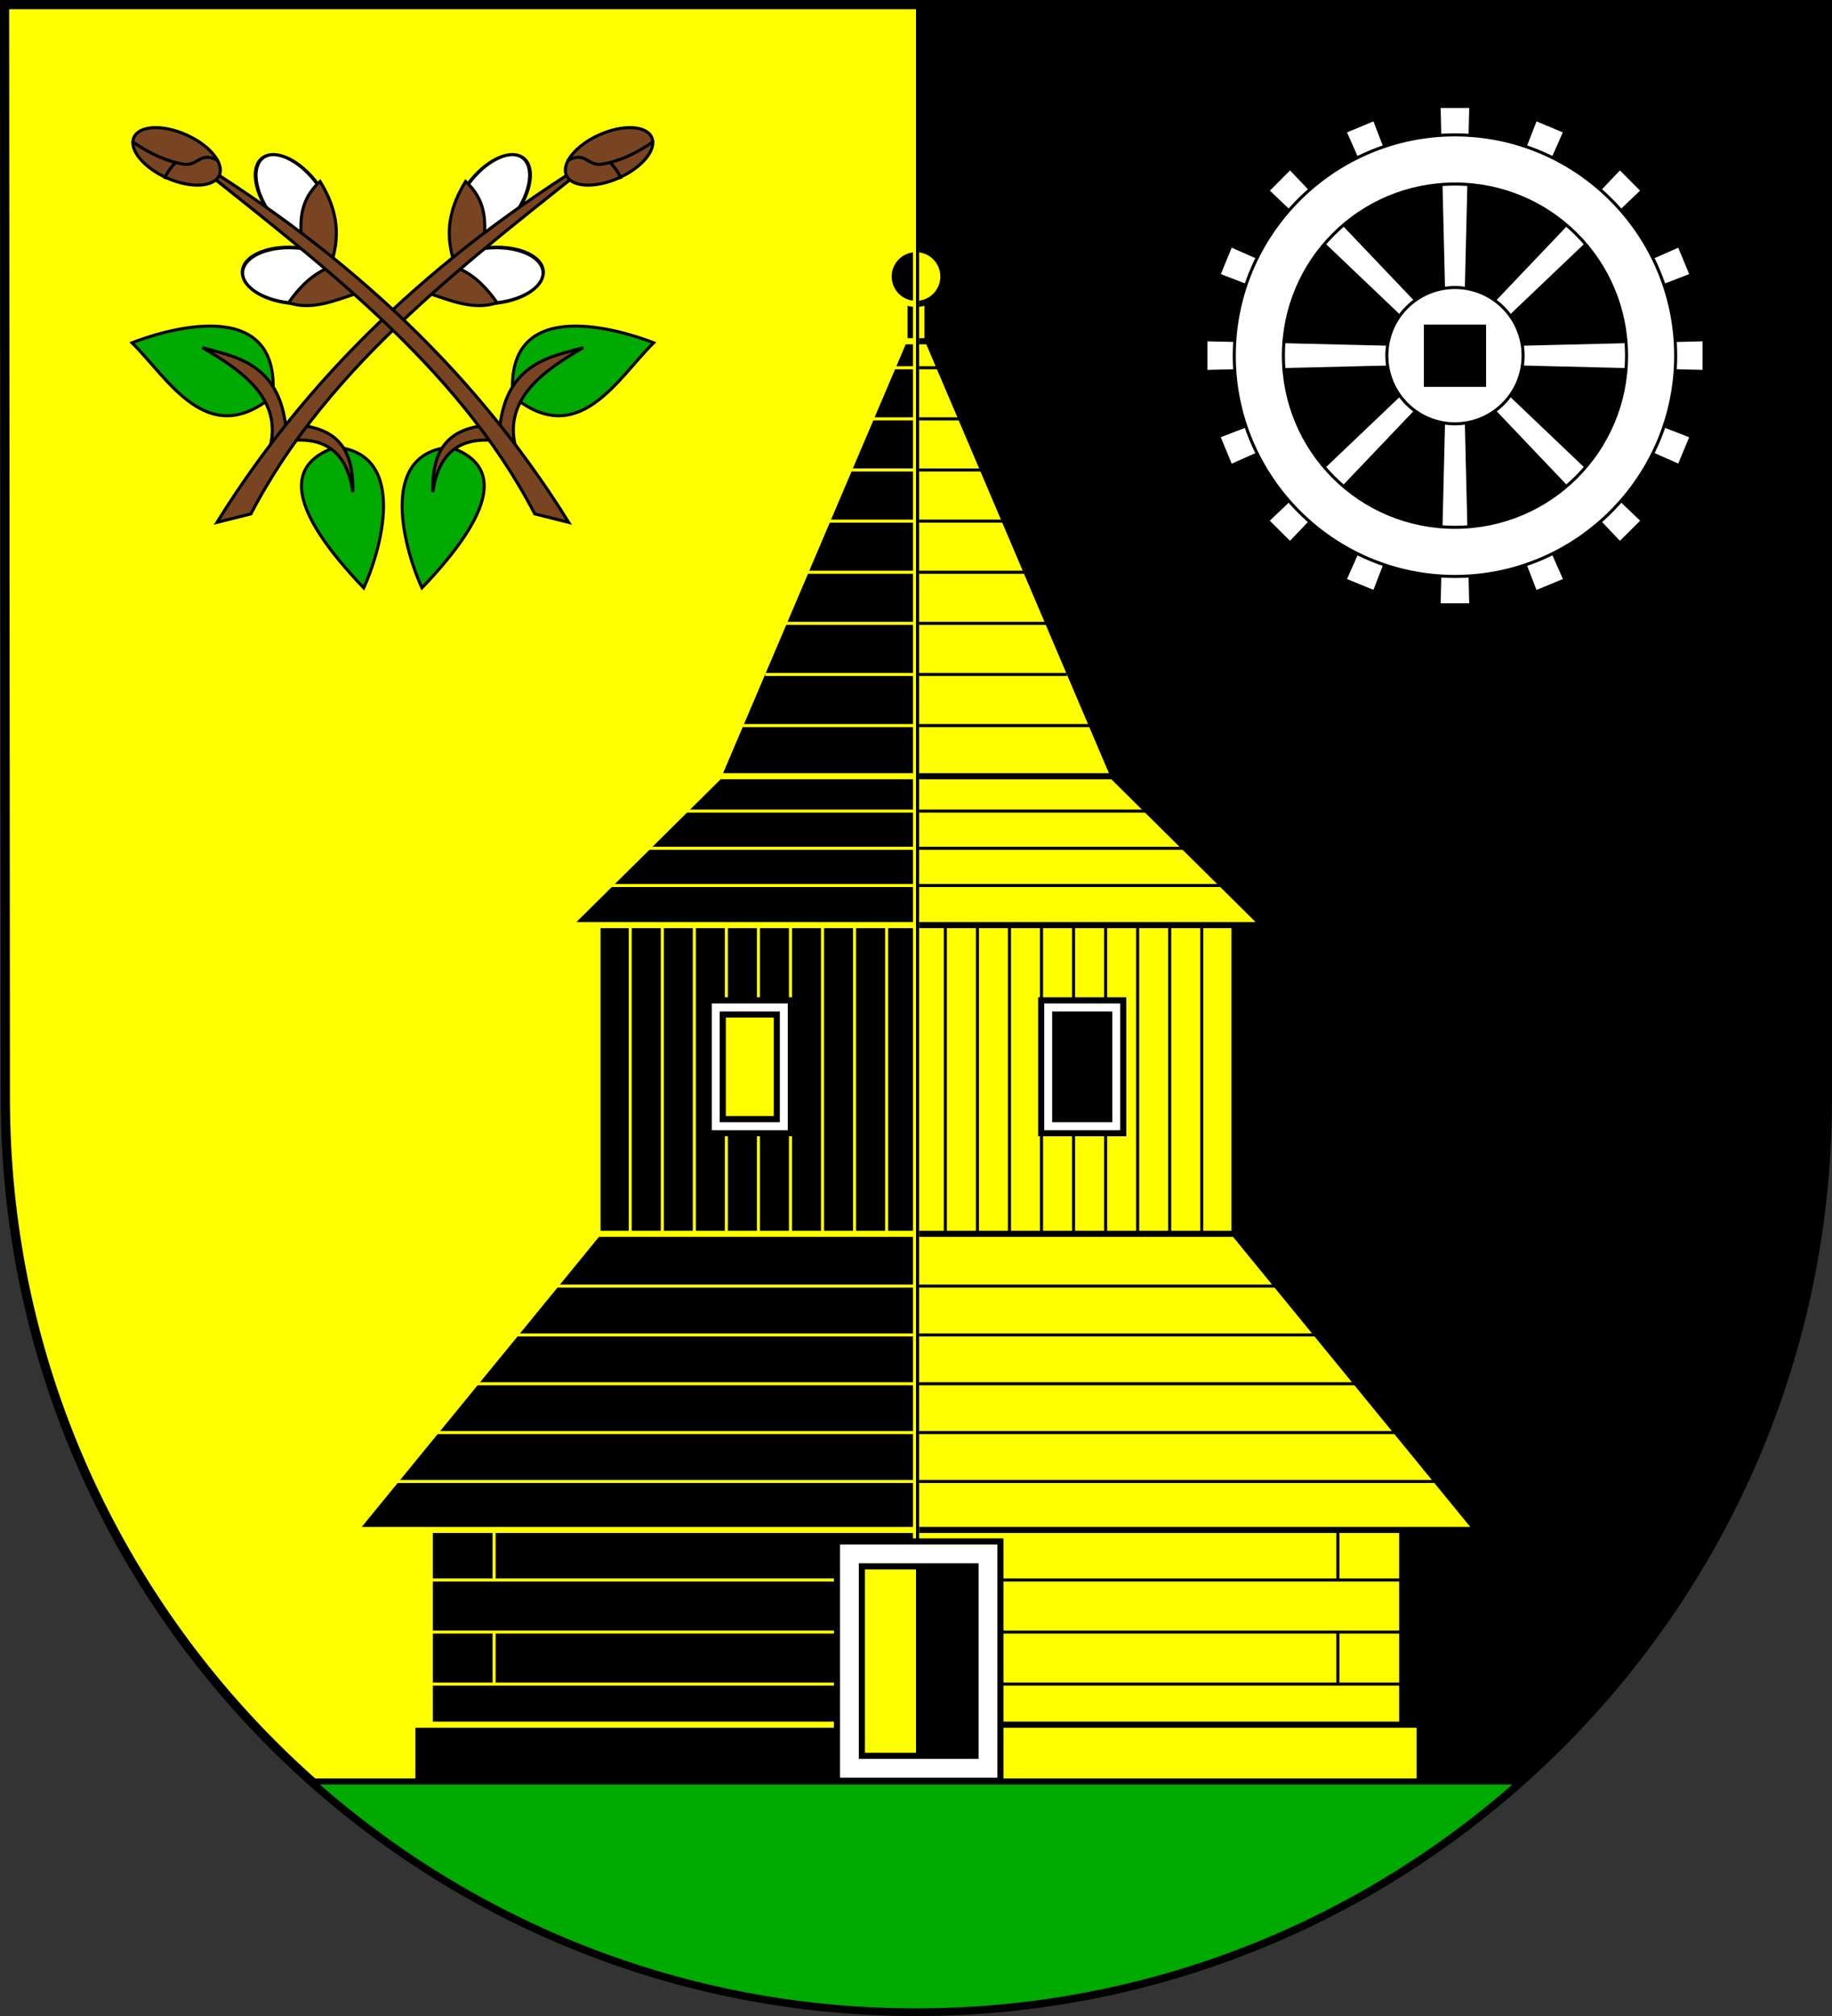 <?xml version="1.0" encoding="UTF-8" standalone="no"?>
<!-- Created with Inkscape (http://www.inkscape.org/) -->

<svg
   xmlns:dc="http://purl.org/dc/elements/1.1/"
   xmlns:cc="http://creativecommons.org/ns#"
   xmlns:rdf="http://www.w3.org/1999/02/22-rdf-syntax-ns#"
   xmlns:svg="http://www.w3.org/2000/svg"
   xmlns="http://www.w3.org/2000/svg"
   xmlns:sodipodi="http://sodipodi.sourceforge.net/DTD/sodipodi-0.dtd"
   xmlns:inkscape="http://www.inkscape.org/namespaces/inkscape"
   width="600"
   height="660"
   id="svg2"
   inkscape:label="Pozadí"
   version="1.1"
   inkscape:version="0.48.0 r9654"
   sodipodi:docname="Vlastibořice CoA CZ.svg">
  <rect width="100%" height="100%" fill="#333333" stroke="none"/>
  <defs
     id="defs4809">
    <inkscape:perspective
       sodipodi:type="inkscape:persp3d"
       inkscape:vp_x="0 : 526.18109 : 1"
       inkscape:vp_y="0 : 1000 : 0"
       inkscape:vp_z="744.09448 : 526.18109 : 1"
       inkscape:persp3d-origin="372.04724 : 350.78739 : 1"
       id="perspective4815" />
    <inkscape:perspective
       id="perspective4825"
       inkscape:persp3d-origin="0.5 : 0.33333333 : 1"
       inkscape:vp_z="1 : 0.5 : 1"
       inkscape:vp_y="0 : 1000 : 0"
       inkscape:vp_x="0 : 0.5 : 1"
       sodipodi:type="inkscape:persp3d" />
    <inkscape:perspective
       id="perspective3780"
       inkscape:persp3d-origin="0.5 : 0.33333333 : 1"
       inkscape:vp_z="1 : 0.5 : 1"
       inkscape:vp_y="0 : 1000 : 0"
       inkscape:vp_x="0 : 0.5 : 1"
       sodipodi:type="inkscape:persp3d" />
    <inkscape:perspective
       id="perspective3845"
       inkscape:persp3d-origin="0.5 : 0.33333333 : 1"
       inkscape:vp_z="1 : 0.5 : 1"
       inkscape:vp_y="0 : 1000 : 0"
       inkscape:vp_x="0 : 0.5 : 1"
       sodipodi:type="inkscape:persp3d" />
    <inkscape:perspective
       id="perspective3862"
       inkscape:persp3d-origin="0.5 : 0.33333333 : 1"
       inkscape:vp_z="1 : 0.5 : 1"
       inkscape:vp_y="0 : 1000 : 0"
       inkscape:vp_x="0 : 0.5 : 1"
       sodipodi:type="inkscape:persp3d" />
    <inkscape:perspective
       id="perspective4921"
       inkscape:persp3d-origin="0.5 : 0.33333333 : 1"
       inkscape:vp_z="1 : 0.5 : 1"
       inkscape:vp_y="0 : 1000 : 0"
       inkscape:vp_x="0 : 0.5 : 1"
       sodipodi:type="inkscape:persp3d" />
    <inkscape:perspective
       id="perspective2835"
       inkscape:persp3d-origin="0.5 : 0.33333333 : 1"
       inkscape:vp_z="1 : 0.5 : 1"
       inkscape:vp_y="0 : 1000 : 0"
       inkscape:vp_x="0 : 0.5 : 1"
       sodipodi:type="inkscape:persp3d" />
    <inkscape:perspective
       id="perspective4588"
       inkscape:persp3d-origin="0.5 : 0.33333333 : 1"
       inkscape:vp_z="1 : 0.5 : 1"
       inkscape:vp_y="0 : 1000 : 0"
       inkscape:vp_x="0 : 0.5 : 1"
       sodipodi:type="inkscape:persp3d" />
    <inkscape:perspective
       id="perspective4628"
       inkscape:persp3d-origin="0.5 : 0.33333333 : 1"
       inkscape:vp_z="1 : 0.5 : 1"
       inkscape:vp_y="0 : 1000 : 0"
       inkscape:vp_x="0 : 0.5 : 1"
       sodipodi:type="inkscape:persp3d" />
    <inkscape:perspective
       id="perspective4650"
       inkscape:persp3d-origin="0.5 : 0.33333333 : 1"
       inkscape:vp_z="1 : 0.5 : 1"
       inkscape:vp_y="0 : 1000 : 0"
       inkscape:vp_x="0 : 0.5 : 1"
       sodipodi:type="inkscape:persp3d" />
  </defs>
  <sodipodi:namedview
     id="base"
     pagecolor="#ffffff"
     bordercolor="#666666"
     borderopacity="1.0"
     inkscape:pageopacity="0.0"
     inkscape:pageshadow="2"
     inkscape:zoom="0.33951472"
     inkscape:cx="180.33602"
     inkscape:cy="408.07876"
     inkscape:document-units="px"
     inkscape:current-layer="layer1"
     showgrid="false"
     inkscape:window-width="1366"
     inkscape:window-height="716"
     inkscape:window-x="-8"
     inkscape:window-y="-8"
     inkscape:window-maximized="1"
     showguides="true"
     inkscape:guide-bbox="true" />
  <g
     inkscape:label="Vrstva 1"
     inkscape:groupmode="layer"
     id="layer1"
     transform="translate(0,-392.362)">
    <path
       style="fill:#ffff00;fill-opacity:1;stroke:none;stroke-width:3;stroke-miterlimit:4;stroke-dasharray:none"
       d="m 1.76,751.977 c 0,165.042 133.518,298.885 298.24,298.885 164.722,0 298.5,-133.843 298.5,-298.885 l 2.8e-4,-358.115 -597,0 0.26,358.115 z"
       id="rect4411-0"
       sodipodi:nodetypes="cscccc" />
    <path
       inkscape:connector-curvature="0"
       style="fill:#000000;fill-opacity:1;stroke:none;stroke-width:3;stroke-miterlimit:4;stroke-dasharray:none"
       d="m 300,1050.862 c 164.722,0 298.5,-133.843 298.5,-298.885 l 2.8e-4,-358.115 -298.5,0 z"
       id="rect4411-0-7"
       sodipodi:nodetypes="ccccc" />
    <path
       style="fill:none;fill-opacity:1;stroke:#000000;stroke-width:3;stroke-miterlimit:4;stroke-dasharray:none"
       d="m 1.76,751.977 c 0,165.042 133.518,298.885 298.24,298.885 164.722,0 298.5,-133.843 298.5,-298.885 l 2.8e-4,-358.115 -597,0 0.26,358.115 z"
       id="rect4411-0-0"
       sodipodi:nodetypes="cscccc" />
    <g
       id="g3967"
       style="fill:#ffff00;stroke:#000000;stroke-width:2.033;stroke-miterlimit:4;stroke-dasharray:none"
       transform="matrix(1,0,0,0.967,0,31.34)">
      <path
         transform="translate(0,392.362)"
         inkscape:connector-curvature="0"
         id="path3039"
         d="m 300,498.793 159.26,0 0,72.051 -159.26,0 z"
         style="fill:#ffff00;stroke:#000000;stroke-width:2.033;stroke-linecap:butt;stroke-linejoin:miter;stroke-miterlimit:4;stroke-opacity:1;stroke-dasharray:none" />
      <path
         inkscape:connector-curvature="0"
         id="path3055"
         d="m 321.378,908.26 137.472,0"
         style="fill:#ffff00;stroke:#000000;stroke-width:1.017;stroke-linecap:butt;stroke-linejoin:miter;stroke-miterlimit:4;stroke-opacity:1;stroke-dasharray:none"
         sodipodi:nodetypes="cc" />
      <path
         inkscape:connector-curvature="0"
         id="path3057"
         d="m 319.823,925.884 139.027,0"
         style="fill:#ffff00;stroke:#000000;stroke-width:1.017;stroke-linecap:butt;stroke-linejoin:miter;stroke-miterlimit:4;stroke-opacity:1;stroke-dasharray:none"
         sodipodi:nodetypes="cc" />
      <path
         transform="translate(0,392.362)"
         inkscape:connector-curvature="0"
         id="path3059"
         d="m 321.378,551.146 137.472,0"
         style="fill:#ffff00;stroke:#000000;stroke-width:1.017;stroke-linecap:butt;stroke-linejoin:miter;stroke-miterlimit:4;stroke-opacity:1;stroke-dasharray:none"
         sodipodi:nodetypes="cc" />
    </g>
    <path
       style="fill:#ffff00;stroke:#000000;stroke-width:2;stroke-linecap:butt;stroke-linejoin:miter;stroke-opacity:1;stroke-miterlimit:4;stroke-dasharray:none"
       d="m 300,564.623 164.961,0 0,19.697 -164.961,0 z"
       id="path3041"
       inkscape:connector-curvature="0"
       transform="translate(0,392.362)" />
    <g
       id="g3940"
       style="stroke:#000000;stroke-width:2;stroke-miterlimit:4;stroke-dasharray:none">
      <path
         transform="translate(0,392.362)"
         inkscape:connector-curvature="0"
         id="path3035"
         d="m 300,301.301 104.314,0 0,104.189 -104.314,0 z"
         style="fill:#ffff00;stroke:#000000;stroke-width:2;stroke-linecap:butt;stroke-linejoin:miter;stroke-opacity:1;opacity:1;stroke-miterlimit:4;stroke-dasharray:none" />
      <path
         inkscape:connector-curvature="0"
         id="path3061"
         d="m 309.617,690.075 0,108.798"
         style="fill:none;stroke:#000000;stroke-width:1;stroke-linecap:butt;stroke-linejoin:miter;stroke-miterlimit:4;stroke-opacity:1;stroke-dasharray:none" />
      <path
         inkscape:connector-curvature="0"
         id="path3061-3"
         d="m 320.114,690.075 0,108.798"
         style="fill:none;stroke:#000000;stroke-width:1;stroke-linecap:butt;stroke-linejoin:miter;stroke-miterlimit:4;stroke-opacity:1;stroke-dasharray:none" />
      <path
         inkscape:connector-curvature="0"
         id="path3061-7"
         d="m 330.61,690.075 0,108.798"
         style="fill:none;stroke:#000000;stroke-width:1;stroke-linecap:butt;stroke-linejoin:miter;stroke-miterlimit:4;stroke-opacity:1;stroke-dasharray:none" />
      <path
         inkscape:connector-curvature="0"
         id="path3061-6"
         d="m 341.107,690.075 0,108.798"
         style="fill:none;stroke:#000000;stroke-width:1;stroke-linecap:butt;stroke-linejoin:miter;stroke-miterlimit:4;stroke-opacity:1;stroke-dasharray:none" />
      <path
         inkscape:connector-curvature="0"
         id="path3061-70"
         d="m 351.603,690.075 0,108.798"
         style="fill:none;stroke:#000000;stroke-width:1;stroke-linecap:butt;stroke-linejoin:miter;stroke-miterlimit:4;stroke-opacity:1;stroke-dasharray:none" />
      <path
         inkscape:connector-curvature="0"
         id="path3061-2"
         d="m 362.1,690.075 0,108.798"
         style="fill:none;stroke:#000000;stroke-width:1;stroke-linecap:butt;stroke-linejoin:miter;stroke-miterlimit:4;stroke-opacity:1;stroke-dasharray:none" />
      <path
         inkscape:connector-curvature="0"
         id="path3061-4"
         d="m 372.597,690.075 0,108.798"
         style="fill:none;stroke:#000000;stroke-width:1;stroke-linecap:butt;stroke-linejoin:miter;stroke-miterlimit:4;stroke-opacity:1;stroke-dasharray:none" />
      <path
         inkscape:connector-curvature="0"
         id="path3061-60"
         d="m 383.093,690.075 0,108.798"
         style="fill:none;stroke:#000000;stroke-width:1;stroke-linecap:butt;stroke-linejoin:miter;stroke-miterlimit:4;stroke-opacity:1;stroke-dasharray:none" />
      <path
         inkscape:connector-curvature="0"
         id="path3061-5"
         d="m 393.59,690.075 0,108.798"
         style="fill:none;stroke:#000000;stroke-width:1;stroke-linecap:butt;stroke-linejoin:miter;stroke-miterlimit:4;stroke-opacity:1;stroke-dasharray:none" />
    </g>
    <g
       id="g3932"
       style="stroke:#000000;stroke-width:2;stroke-miterlimit:4;stroke-dasharray:none">
      <path
         transform="translate(0,392.362)"
         inkscape:connector-curvature="0"
         id="path3037"
         d="m 300,403.934 104.314,0 79.308,96.932 -183.622,0 z"
         style="fill:#ffff00;stroke:#000000;stroke-width:2;stroke-linecap:butt;stroke-linejoin:miter;stroke-opacity:1;stroke-miterlimit:4;stroke-dasharray:none" />
      <path
         transform="translate(0,392.362)"
         inkscape:connector-curvature="0"
         id="path3045"
         d="m 300,421.04 117.679,0"
         style="fill:none;stroke:#000000;stroke-width:1;stroke-linecap:butt;stroke-linejoin:miter;stroke-miterlimit:4;stroke-opacity:1;stroke-dasharray:none"
         sodipodi:nodetypes="cc" />
      <path
         inkscape:connector-curvature="0"
         id="path3047"
         d="m 300,829.392 131.055,0"
         style="fill:none;stroke:#000000;stroke-width:1;stroke-linecap:butt;stroke-linejoin:miter;stroke-miterlimit:4;stroke-opacity:1;stroke-dasharray:none"
         sodipodi:nodetypes="cc" />
      <path
         inkscape:connector-curvature="0"
         id="path3049"
         d="m 300,845.382 144.087,0"
         style="fill:none;stroke:#000000;stroke-width:1;stroke-linecap:butt;stroke-linejoin:miter;stroke-miterlimit:4;stroke-opacity:1;stroke-dasharray:none"
         sodipodi:nodetypes="cc" />
      <path
         inkscape:connector-curvature="0"
         id="path3051"
         d="m 300,861.372 157.119,0"
         style="fill:none;stroke:#000000;stroke-width:1;stroke-linecap:butt;stroke-linejoin:miter;stroke-miterlimit:4;stroke-opacity:1;stroke-dasharray:none"
         sodipodi:nodetypes="cc" />
      <path
         transform="translate(0,392.362)"
         inkscape:connector-curvature="0"
         id="path3053"
         d="m 300,485 170.334,0"
         style="fill:none;stroke:#000000;stroke-width:1;stroke-linecap:butt;stroke-linejoin:miter;stroke-miterlimit:4;stroke-opacity:1;stroke-dasharray:none"
         sodipodi:nodetypes="cc" />
    </g>
    <g
       id="g3952"
       style="stroke:#000000;stroke-width:2;stroke-miterlimit:4;stroke-dasharray:none">
      <path
         transform="translate(0,392.362)"
         inkscape:connector-curvature="0"
         id="path3033"
         d="m 300,102.254 64.92,152.395 48.725,48.207 -113.645,0 z"
         style="fill:#ffff00;stroke:#000000;stroke-width:2;stroke-linecap:butt;stroke-linejoin:miter;stroke-opacity:1;stroke-miterlimit:4;stroke-dasharray:none" />
      <path
         transform="translate(0,392.362)"
         inkscape:connector-curvature="0"
         id="path3130"
         d="m 300,289.897 100.686,0"
         style="fill:none;stroke:#000000;stroke-width:1;stroke-linecap:butt;stroke-linejoin:miter;stroke-opacity:1;stroke-miterlimit:4;stroke-dasharray:none" />
      <path
         inkscape:connector-curvature="0"
         id="path3132"
         d="m 300,670.078 87.727,0"
         style="fill:none;stroke:#000000;stroke-width:1;stroke-linecap:butt;stroke-linejoin:miter;stroke-opacity:1;stroke-miterlimit:4;stroke-dasharray:none" />
      <path
         transform="translate(0,392.362)"
         inkscape:connector-curvature="0"
         id="path3134"
         d="m 300,265.534 76.323,0"
         style="fill:none;stroke:#000000;stroke-width:1;stroke-linecap:butt;stroke-linejoin:miter;stroke-opacity:1;stroke-miterlimit:4;stroke-dasharray:none" />
      <path
         transform="translate(0,392.362)"
         inkscape:connector-curvature="0"
         id="path3136"
         d="m 300,254.131 64.192,0"
         style="fill:none;stroke:#000000;stroke-width:2;stroke-linecap:butt;stroke-linejoin:miter;stroke-miterlimit:4;stroke-opacity:1;stroke-dasharray:none"
         sodipodi:nodetypes="cc" />
      <path
         transform="translate(0,392.362)"
         inkscape:connector-curvature="0"
         id="path3138"
         d="m 300,237.543 57.454,0"
         style="fill:none;stroke:#000000;stroke-width:1;stroke-linecap:butt;stroke-linejoin:miter;stroke-miterlimit:4;stroke-opacity:1;stroke-dasharray:none"
         sodipodi:nodetypes="cc" />
      <path
         inkscape:connector-curvature="0"
         id="path3140"
         d="m 300,613.17 49.369,0"
         style="fill:none;stroke:#000000;stroke-width:1;stroke-linecap:butt;stroke-linejoin:miter;stroke-opacity:1;stroke-miterlimit:4;stroke-dasharray:none" />
      <path
         inkscape:connector-curvature="0"
         id="path3142"
         d="m 300,596.435 42.94,0"
         style="fill:none;stroke:#000000;stroke-width:1;stroke-linecap:butt;stroke-linejoin:miter;stroke-miterlimit:4;stroke-opacity:1;stroke-dasharray:none"
         sodipodi:nodetypes="cc" />
      <path
         inkscape:connector-curvature="0"
         id="path3144"
         d="m 300,579.7 35.892,0"
         style="fill:none;stroke:#000000;stroke-width:1;stroke-linecap:butt;stroke-linejoin:miter;stroke-opacity:1;stroke-miterlimit:4;stroke-dasharray:none" />
      <path
         inkscape:connector-curvature="0"
         id="path3146"
         d="m 300,562.964 29.153,0"
         style="fill:none;stroke:#000000;stroke-width:1;stroke-linecap:butt;stroke-linejoin:miter;stroke-opacity:1;stroke-miterlimit:4;stroke-dasharray:none" />
      <path
         inkscape:connector-curvature="0"
         id="path3148"
         d="m 300,546.229 21.378,0"
         style="fill:none;stroke:#000000;stroke-width:1;stroke-linecap:butt;stroke-linejoin:miter;stroke-opacity:1;stroke-miterlimit:4;stroke-dasharray:none" />
      <path
         inkscape:connector-curvature="0"
         id="path3150"
         d="m 300,529.493 15.158,0"
         style="fill:none;stroke:#000000;stroke-width:1;stroke-linecap:butt;stroke-linejoin:miter;stroke-opacity:1;stroke-miterlimit:4;stroke-dasharray:none" />
      <path
         transform="translate(0,392.362)"
         inkscape:connector-curvature="0"
         id="path3152"
         d="m 300,120.396 7.939,0"
         style="fill:none;stroke:#000000;stroke-width:1;stroke-linecap:butt;stroke-linejoin:miter;stroke-miterlimit:4;stroke-opacity:1;stroke-dasharray:none"
         sodipodi:nodetypes="cc" />
    </g>
    <rect
       style="fill:#000000;stroke:none"
       id="rect3928"
       width="22.807"
       height="37.84"
       x="343.296"
       y="722.69" />
    <path
       style="font-size:medium;font-style:normal;font-variant:normal;font-weight:normal;font-stretch:normal;text-indent:0;text-align:start;text-decoration:none;line-height:normal;letter-spacing:normal;word-spacing:normal;text-transform:none;direction:ltr;block-progression:tb;writing-mode:lr-tb;text-anchor:start;baseline-shift:baseline;color:#000000;fill:#ffffff;fill-opacity:1;stroke:#000000;stroke-width:2;stroke-miterlimit:4;stroke-dasharray:none;marker:none;visibility:visible;display:inline;overflow:visible;enable-background:accumulate;font-family:Sans;-inkscape-font-specification:Sans"
       d="m 341,719.862 0,2.312 0,38.875 0,2.312 2.281,0 22.312,0 2.281,0 0,-2.312 0,-38.875 0,-2.312 -2.281,0 -22.312,0 -2.281,0 z m 4.594,4.625 17.688,0 0,34.25 -17.688,0 0,-34.25 z"
       id="rect3154"
       inkscape:connector-curvature="0" />
    <path
       style="fill:none;stroke:#000000;stroke-width:1px;stroke-linecap:butt;stroke-linejoin:miter;stroke-opacity:1"
       d="m 438.165,893.184 0,16.645"
       id="path3973"
       inkscape:connector-curvature="0"
       sodipodi:nodetypes="cc" />
    <path
       style="fill:none;stroke:#000000;stroke-width:1px;stroke-linecap:butt;stroke-linejoin:miter;stroke-opacity:1"
       d="m 438.165,926.707 0,17.113"
       id="path3973-3"
       inkscape:connector-curvature="0"
       sodipodi:nodetypes="cc" />
    <rect
       style="fill:#ffff00;fill-opacity:1;stroke:#000000;stroke-width:2;stroke-linecap:butt;stroke-linejoin:bevel;stroke-miterlimit:4;stroke-opacity:1;stroke-dasharray:none;stroke-dashoffset:0"
       id="rect3993"
       width="3.762"
       height="13.613"
       x="300"
       y="490.464" />
    <path
       style="fill:#ffff00;fill-opacity:1;stroke:#000000;stroke-width:2;stroke-linecap:butt;stroke-linejoin:bevel;stroke-miterlimit:4;stroke-opacity:1;stroke-dasharray:none;stroke-dashoffset:0"
       d="M 300 81.562 L 300 99.5 C 304.954 99.5 308.969 95.486 308.969 90.531 C 308.969 85.577 304.954 81.562 300 81.562 z "
       transform="translate(0,392.362)"
       id="path3995" />
    <g
       id="g3967-6"
       style="fill:#ffff00;stroke:#ffff00;stroke-width:2.033;stroke-miterlimit:4;stroke-dasharray:none"
       transform="matrix(-1,0,0,0.967,600,31.34)">
      <path
         transform="translate(0,392.362)"
         inkscape:connector-curvature="0"
         id="path3039-6"
         d="m 300,498.793 159.26,0 0,72.051 -159.26,0 z"
         style="fill:#000000;stroke:#ffff00;stroke-width:2.033;stroke-linecap:butt;stroke-linejoin:miter;stroke-miterlimit:4;stroke-opacity:1;stroke-dasharray:none" />
      <path
         inkscape:connector-curvature="0"
         id="path3055-0"
         d="m 321.378,908.26 137.472,0"
         style="fill:#ffff00;stroke:#ffff00;stroke-width:1.017;stroke-linecap:butt;stroke-linejoin:miter;stroke-miterlimit:4;stroke-opacity:1;stroke-dasharray:none"
         sodipodi:nodetypes="cc" />
      <path
         inkscape:connector-curvature="0"
         id="path3057-9"
         d="m 319.823,925.884 139.027,0"
         style="fill:#ffff00;stroke:#ffff00;stroke-width:1.017;stroke-linecap:butt;stroke-linejoin:miter;stroke-miterlimit:4;stroke-opacity:1;stroke-dasharray:none"
         sodipodi:nodetypes="cc" />
      <path
         transform="translate(0,392.362)"
         inkscape:connector-curvature="0"
         id="path3059-6"
         d="m 321.378,551.146 137.472,0"
         style="fill:#ffff00;stroke:#ffff00;stroke-width:1.017;stroke-linecap:butt;stroke-linejoin:miter;stroke-miterlimit:4;stroke-opacity:1;stroke-dasharray:none"
         sodipodi:nodetypes="cc" />
    </g>
    <path
       style="fill:#000000;stroke:#ffff00;stroke-width:2;stroke-linecap:butt;stroke-linejoin:miter;stroke-miterlimit:4;stroke-opacity:1;stroke-dasharray:none"
       d="m 300,956.985 -164.961,0 0,19.697 164.961,0 z"
       id="path3041-9"
       inkscape:connector-curvature="0" />
    <path
       style="fill:#00aa00;stroke:#000000;stroke-width:2;stroke-linecap:butt;stroke-linejoin:miter;stroke-opacity:1;stroke-miterlimit:4;stroke-dasharray:none"
       d="M 102.125 583.219 C 154.773 630.045 224.069 658.5 300 658.5 C 375.926 658.5 445.262 630.04 497.969 583.219 L 102.125 583.219 z "
       transform="translate(0,392.362)"
       id="path3043" />
    <rect
       style="fill:#000000;fill-opacity:1;stroke:none"
       width="45.384"
       height="72.137"
       x="278.189"
       y="901.081" />
    <g
       id="g3940-6"
       style="stroke:#ffff00;stroke-width:2;stroke-miterlimit:4;stroke-dasharray:none"
       transform="matrix(-1,0,0,1,600,0)">
      <path
         transform="translate(0,392.362)"
         inkscape:connector-curvature="0"
         id="path3035-7"
         d="m 300,301.301 104.314,0 0,104.189 -104.314,0 z"
         style="fill:#000000;stroke:#ffff00;stroke-width:2;stroke-linecap:butt;stroke-linejoin:miter;stroke-miterlimit:4;stroke-opacity:1;stroke-dasharray:none" />
      <path
         inkscape:connector-curvature="0"
         id="path3061-9"
         d="m 309.617,690.075 0,108.798"
         style="fill:none;stroke:#ffff00;stroke-width:1;stroke-linecap:butt;stroke-linejoin:miter;stroke-miterlimit:4;stroke-opacity:1;stroke-dasharray:none" />
      <path
         inkscape:connector-curvature="0"
         id="path3061-3-0"
         d="m 320.114,690.075 0,108.798"
         style="fill:none;stroke:#ffff00;stroke-width:1;stroke-linecap:butt;stroke-linejoin:miter;stroke-miterlimit:4;stroke-opacity:1;stroke-dasharray:none" />
      <path
         inkscape:connector-curvature="0"
         id="path3061-7-3"
         d="m 330.61,690.075 0,108.798"
         style="fill:none;stroke:#ffff00;stroke-width:1;stroke-linecap:butt;stroke-linejoin:miter;stroke-miterlimit:4;stroke-opacity:1;stroke-dasharray:none" />
      <path
         inkscape:connector-curvature="0"
         id="path3061-6-2"
         d="m 341.107,690.075 0,108.798"
         style="fill:none;stroke:#ffff00;stroke-width:1;stroke-linecap:butt;stroke-linejoin:miter;stroke-miterlimit:4;stroke-opacity:1;stroke-dasharray:none" />
      <path
         inkscape:connector-curvature="0"
         id="path3061-70-6"
         d="m 351.603,690.075 0,108.798"
         style="fill:none;stroke:#ffff00;stroke-width:1;stroke-linecap:butt;stroke-linejoin:miter;stroke-miterlimit:4;stroke-opacity:1;stroke-dasharray:none" />
      <path
         inkscape:connector-curvature="0"
         id="path3061-2-3"
         d="m 362.1,690.075 0,108.798"
         style="fill:none;stroke:#ffff00;stroke-width:1;stroke-linecap:butt;stroke-linejoin:miter;stroke-miterlimit:4;stroke-opacity:1;stroke-dasharray:none" />
      <path
         inkscape:connector-curvature="0"
         id="path3061-4-1"
         d="m 372.597,690.075 0,108.798"
         style="fill:none;stroke:#ffff00;stroke-width:1;stroke-linecap:butt;stroke-linejoin:miter;stroke-miterlimit:4;stroke-opacity:1;stroke-dasharray:none" />
      <path
         inkscape:connector-curvature="0"
         id="path3061-60-6"
         d="m 383.093,690.075 0,108.798"
         style="fill:none;stroke:#ffff00;stroke-width:1;stroke-linecap:butt;stroke-linejoin:miter;stroke-miterlimit:4;stroke-opacity:1;stroke-dasharray:none" />
      <path
         inkscape:connector-curvature="0"
         id="path3061-5-1"
         d="m 393.59,690.075 0,108.798"
         style="fill:none;stroke:#ffff00;stroke-width:1;stroke-linecap:butt;stroke-linejoin:miter;stroke-miterlimit:4;stroke-opacity:1;stroke-dasharray:none" />
    </g>
    <g
       id="g3932-5"
       style="stroke:#ffff00;stroke-width:2;stroke-miterlimit:4;stroke-dasharray:none"
       transform="matrix(-1,0,0,1,600,0)">
      <path
         transform="translate(0,392.362)"
         inkscape:connector-curvature="0"
         id="path3037-6"
         d="m 300,403.934 104.314,0 79.308,96.932 -183.622,0 z"
         style="fill:#000000;stroke:#ffff00;stroke-width:2;stroke-linecap:butt;stroke-linejoin:miter;stroke-miterlimit:4;stroke-opacity:1;stroke-dasharray:none" />
      <path
         transform="translate(0,392.362)"
         inkscape:connector-curvature="0"
         id="path3045-8"
         d="m 300,421.04 117.679,0"
         style="fill:none;stroke:#ffff00;stroke-width:1;stroke-linecap:butt;stroke-linejoin:miter;stroke-miterlimit:4;stroke-opacity:1;stroke-dasharray:none"
         sodipodi:nodetypes="cc" />
      <path
         inkscape:connector-curvature="0"
         id="path3047-1"
         d="m 300,829.392 131.055,0"
         style="fill:none;stroke:#ffff00;stroke-width:1;stroke-linecap:butt;stroke-linejoin:miter;stroke-miterlimit:4;stroke-opacity:1;stroke-dasharray:none"
         sodipodi:nodetypes="cc" />
      <path
         inkscape:connector-curvature="0"
         id="path3049-6"
         d="m 300,845.382 144.087,0"
         style="fill:none;stroke:#ffff00;stroke-width:1;stroke-linecap:butt;stroke-linejoin:miter;stroke-miterlimit:4;stroke-opacity:1;stroke-dasharray:none"
         sodipodi:nodetypes="cc" />
      <path
         inkscape:connector-curvature="0"
         id="path3051-6"
         d="m 300,861.372 157.119,0"
         style="fill:none;stroke:#ffff00;stroke-width:1;stroke-linecap:butt;stroke-linejoin:miter;stroke-miterlimit:4;stroke-opacity:1;stroke-dasharray:none"
         sodipodi:nodetypes="cc" />
      <path
         transform="translate(0,392.362)"
         inkscape:connector-curvature="0"
         id="path3053-1"
         d="m 300,485 170.334,0"
         style="fill:none;stroke:#ffff00;stroke-width:1;stroke-linecap:butt;stroke-linejoin:miter;stroke-miterlimit:4;stroke-opacity:1;stroke-dasharray:none"
         sodipodi:nodetypes="cc" />
    </g>
    <g
       id="g3952-1"
       style="stroke:#ffff00;stroke-width:2;stroke-miterlimit:4;stroke-dasharray:none"
       transform="matrix(-1,0,0,1,600,0)">
      <path
         transform="translate(0,392.362)"
         inkscape:connector-curvature="0"
         id="path3033-1"
         d="m 300,102.254 64.92,152.395 48.725,48.207 -113.645,0 z"
         style="fill:#000000;stroke:#ffff00;stroke-width:2;stroke-linecap:butt;stroke-linejoin:miter;stroke-miterlimit:4;stroke-opacity:1;stroke-dasharray:none" />
      <path
         transform="translate(0,392.362)"
         inkscape:connector-curvature="0"
         id="path3130-5"
         d="m 300,289.897 100.686,0"
         style="fill:none;stroke:#ffff00;stroke-width:1;stroke-linecap:butt;stroke-linejoin:miter;stroke-miterlimit:4;stroke-opacity:1;stroke-dasharray:none" />
      <path
         inkscape:connector-curvature="0"
         id="path3132-7"
         d="m 300,670.078 87.727,0"
         style="fill:none;stroke:#ffff00;stroke-width:1;stroke-linecap:butt;stroke-linejoin:miter;stroke-miterlimit:4;stroke-opacity:1;stroke-dasharray:none" />
      <path
         transform="translate(0,392.362)"
         inkscape:connector-curvature="0"
         id="path3134-4"
         d="m 300,265.534 76.323,0"
         style="fill:none;stroke:#ffff00;stroke-width:1;stroke-linecap:butt;stroke-linejoin:miter;stroke-miterlimit:4;stroke-opacity:1;stroke-dasharray:none" />
      <path
         transform="translate(0,392.362)"
         inkscape:connector-curvature="0"
         id="path3136-7"
         d="m 300,254.131 64.192,0"
         style="fill:none;stroke:#ffff00;stroke-width:2;stroke-linecap:butt;stroke-linejoin:miter;stroke-miterlimit:4;stroke-opacity:1;stroke-dasharray:none"
         sodipodi:nodetypes="cc" />
      <path
         transform="translate(0,392.362)"
         inkscape:connector-curvature="0"
         id="path3138-5"
         d="m 300,237.543 57.454,0"
         style="fill:none;stroke:#ffff00;stroke-width:1;stroke-linecap:butt;stroke-linejoin:miter;stroke-miterlimit:4;stroke-opacity:1;stroke-dasharray:none"
         sodipodi:nodetypes="cc" />
      <path
         inkscape:connector-curvature="0"
         id="path3140-4"
         d="m 300,613.17 49.369,0"
         style="fill:none;stroke:#ffff00;stroke-width:1;stroke-linecap:butt;stroke-linejoin:miter;stroke-miterlimit:4;stroke-opacity:1;stroke-dasharray:none" />
      <path
         inkscape:connector-curvature="0"
         id="path3142-3"
         d="m 300,596.435 42.94,0"
         style="fill:none;stroke:#ffff00;stroke-width:1;stroke-linecap:butt;stroke-linejoin:miter;stroke-miterlimit:4;stroke-opacity:1;stroke-dasharray:none"
         sodipodi:nodetypes="cc" />
      <path
         inkscape:connector-curvature="0"
         id="path3144-4"
         d="m 300,579.7 35.892,0"
         style="fill:none;stroke:#ffff00;stroke-width:1;stroke-linecap:butt;stroke-linejoin:miter;stroke-miterlimit:4;stroke-opacity:1;stroke-dasharray:none" />
      <path
         inkscape:connector-curvature="0"
         id="path3146-0"
         d="m 300,562.964 29.153,0"
         style="fill:none;stroke:#ffff00;stroke-width:1;stroke-linecap:butt;stroke-linejoin:miter;stroke-miterlimit:4;stroke-opacity:1;stroke-dasharray:none" />
      <path
         inkscape:connector-curvature="0"
         id="path3148-1"
         d="m 300,546.229 21.378,0"
         style="fill:none;stroke:#ffff00;stroke-width:1;stroke-linecap:butt;stroke-linejoin:miter;stroke-miterlimit:4;stroke-opacity:1;stroke-dasharray:none" />
      <path
         inkscape:connector-curvature="0"
         id="path3150-3"
         d="m 300,529.493 15.158,0"
         style="fill:none;stroke:#ffff00;stroke-width:1;stroke-linecap:butt;stroke-linejoin:miter;stroke-miterlimit:4;stroke-opacity:1;stroke-dasharray:none" />
      <path
         transform="translate(0,392.362)"
         inkscape:connector-curvature="0"
         id="path3152-8"
         d="m 300,120.396 7.939,0"
         style="fill:none;stroke:#ffff00;stroke-width:1;stroke-linecap:butt;stroke-linejoin:miter;stroke-miterlimit:4;stroke-opacity:1;stroke-dasharray:none"
         sodipodi:nodetypes="cc" />
    </g>
    <rect
       style="fill:#ffff00;stroke:none"
       id="rect3928-0"
       width="22.807"
       height="37.84"
       x="-256.704"
       y="722.69"
       transform="scale(-1,1)" />
    <path
       style="font-size:medium;font-style:normal;font-variant:normal;font-weight:normal;font-stretch:normal;text-indent:0;text-align:start;text-decoration:none;line-height:normal;letter-spacing:normal;word-spacing:normal;text-transform:none;direction:ltr;block-progression:tb;writing-mode:lr-tb;text-anchor:start;baseline-shift:baseline;color:#000000;fill:#ffffff;fill-opacity:1;stroke:#000000;stroke-width:2;stroke-miterlimit:4;stroke-dasharray:none;marker:none;visibility:visible;display:inline;overflow:visible;enable-background:accumulate;font-family:Sans;-inkscape-font-specification:Sans"
       d="m 259,719.862 0,2.312 0,38.875 0,2.312 -2.281,0 -22.312,0 -2.281,0 0,-2.312 0,-38.875 0,-2.312 2.281,0 22.312,0 2.281,0 z m -4.594,4.625 -17.688,0 0,34.25 17.688,0 0,-34.25 z"
       id="rect3154-9"
       inkscape:connector-curvature="0" />
    <path
       style="fill:none;stroke:#ffff00;stroke-width:1px;stroke-linecap:butt;stroke-linejoin:miter;stroke-opacity:1"
       d="m 161.835,893.184 0,16.645"
       id="path3973-8"
       inkscape:connector-curvature="0"
       sodipodi:nodetypes="cc" />
    <path
       style="fill:none;stroke:#ffff00;stroke-width:1px;stroke-linecap:butt;stroke-linejoin:miter;stroke-opacity:1"
       d="m 161.835,926.707 0,17.113"
       id="path3973-3-0"
       inkscape:connector-curvature="0"
       sodipodi:nodetypes="cc" />
    <rect
       style="fill:#000000;fill-opacity:1;stroke:#ffff00;stroke-width:2;stroke-linecap:butt;stroke-linejoin:bevel;stroke-miterlimit:4;stroke-opacity:1;stroke-dasharray:none;stroke-dashoffset:0"
       id="rect3993-6"
       width="3.762"
       height="13.613"
       x="-300"
       y="490.464"
       transform="scale(-1,1)" />
    <path
       inkscape:connector-curvature="0"
       style="fill:#000000;fill-opacity:1;stroke:#ffff00;stroke-width:2;stroke-linecap:butt;stroke-linejoin:bevel;stroke-miterlimit:4;stroke-opacity:1;stroke-dasharray:none;stroke-dashoffset:0"
       d="m 300,473.925 0,17.938 c -4.954,0 -8.969,-4.014 -8.969,-8.969 0,-4.954 4.014,-8.969 8.969,-8.969 z"
       id="path3995-2" />
    <rect
       style="fill:#ffff00;fill-opacity:1;stroke:none"
       id="rect3930-3"
       width="20.949"
       height="70.775"
       x="279.051"
       y="901.901" />
    <path
       style="font-size:medium;font-style:normal;font-variant:normal;font-weight:normal;font-stretch:normal;text-indent:0;text-align:start;text-decoration:none;line-height:normal;letter-spacing:normal;word-spacing:normal;text-transform:none;direction:ltr;block-progression:tb;writing-mode:lr-tb;text-anchor:start;baseline-shift:baseline;color:#000000;fill:#ffffff;fill-opacity:1;fill-rule:nonzero;stroke:#000000;stroke-width:2;stroke-miterlimit:4;stroke-dasharray:none;marker:none;visibility:visible;display:inline;overflow:visible;enable-background:accumulate;font-family:Sans;-inkscape-font-specification:Sans"
       d="m 274.125,897 0,4.094 0,70.404 0,3.835 4.062,0 45.375,0 4.094,0 0,-3.835 0,-70.404 0,-4.094 -4.094,0 -45.375,0 z m 8.156,8.156 37.219,0 0,62.021 -37.219,0 z"
       id="rect3930"
       inkscape:connector-curvature="0"
       sodipodi:nodetypes="cccccccccccccccccc" />
    <path
       style="fill:none;stroke:#000000;stroke-width:1px;stroke-linecap:butt;stroke-linejoin:miter;stroke-opacity:1"
       d="m 300.5,505 0,-425"
       id="path4235"
       inkscape:connector-curvature="0"
       transform="translate(0,392.362)"
       sodipodi:nodetypes="cc" />
    <g
       id="g4312"
       transform="translate(745.394,-154.342)"
       style="stroke:#000000;stroke-width:1;stroke-miterlimit:4;stroke-dasharray:none">
      <path
         inkscape:connector-curvature="0"
         id="rect4247"
         d="m -274.078,581.565 1.781,73.312 -50.594,-53.094 -7.312,7.344 53.125,50.594 -73.375,-1.781 0,10.375 73.375,-1.781 -53.156,50.625 7.344,7.312 50.594,-53.125 -1.781,73.375 10.375,0 -1.781,-73.438 50.625,53.188 7.344,-7.312 -53.156,-50.625 73.375,1.781 0,-10.375 -73.375,1.781 53.125,-50.594 -7.312,-7.344 -50.625,53.156 1.781,-73.375 -10.375,0 z"
         style="fill:#ffffff;fill-opacity:1;stroke:#000000;stroke-width:1;stroke-linecap:butt;stroke-linejoin:miter;stroke-miterlimit:4;stroke-opacity:1;stroke-dasharray:none;stroke-dashoffset:0" />
      <rect
         transform="translate(0,392.362)"
         y="257.939"
         x="-281.262"
         height="27.044"
         width="25.692"
         id="rect4310"
         style="fill:#000000;fill-opacity:1;stroke:#000000;stroke-width:1;stroke-linecap:butt;stroke-linejoin:miter;stroke-miterlimit:4;stroke-opacity:1;stroke-dasharray:none;stroke-dashoffset:0" />
      <path
         inkscape:connector-curvature="0"
         id="path4237"
         d="m -268.875,640.831 c -12.322,0 -22.312,9.99 -22.312,22.312 0,12.322 9.99,22.312 22.312,22.312 12.322,0 22.312,-9.99 22.312,-22.312 0,-12.322 -9.99,-22.312 -22.312,-22.312 z m -9.688,12.625 19.375,0 0,19.406 -19.375,0 0,-19.406 z"
         style="fill:#ffffff;fill-opacity:1;stroke:#000000;stroke-width:1;stroke-miterlimit:4;stroke-dasharray:none" />
      <path
         inkscape:connector-curvature="0"
         id="rect4247-5"
         d="m -295.297,585.784 -9.594,4 8.094,18.281 c 2.785,-1.415 5.679,-2.64 8.688,-3.625 l -7.188,-18.656 z m 52.844,0 -7.219,18.656 c 3.001,0.981 5.909,2.185 8.688,3.594 l 8.094,-18.25 -9.562,-4 z m -99.812,41.344 -3.938,9.594 18.625,7.188 c 0.985,-3.008 2.21,-5.903 3.625,-8.688 l -18.312,-8.094 z m 146.781,0 -18.312,8.094 c 1.415,2.785 2.64,5.679 3.625,8.688 l 18.656,-7.188 -3.969,-9.594 z m -132.094,55.219 -18.656,7.219 3.969,9.594 18.312,-8.125 c -1.412,-2.783 -2.642,-5.682 -3.625,-8.688 z m 117.406,0 c -0.981,3.001 -2.185,5.909 -3.594,8.688 l 18.281,8.094 3.969,-9.562 -18.656,-7.219 z m -86.594,35.875 -8.125,18.312 9.594,3.938 7.188,-18.625 c -2.999,-0.982 -5.879,-2.215 -8.656,-3.625 z m 55.812,0 c -2.79,1.417 -5.704,2.639 -8.719,3.625 l 7.219,18.656 9.594,-3.969 -8.094,-18.312 z"
         style="fill:#ffffff;fill-opacity:1;stroke:#000000;stroke-width:1;stroke-linecap:butt;stroke-linejoin:miter;stroke-miterlimit:4;stroke-opacity:1;stroke-dasharray:none;stroke-dashoffset:0" />
      <path
         inkscape:connector-curvature="0"
         id="path4239"
         d="m -268.875,590.862 c -39.824,0 -72.281,32.457 -72.281,72.281 0,39.824 32.457,72.281 72.281,72.281 39.824,0 72.281,-32.457 72.281,-72.281 0,-39.824 -32.457,-72.281 -72.281,-72.281 z m 0,16.094 c 31.123,0 56.188,25.064 56.188,56.188 0,31.123 -25.064,56.188 -56.188,56.188 -31.123,0 -56.188,-25.064 -56.188,-56.188 0,-31.123 25.064,-56.188 56.188,-56.188 z"
         style="font-size:medium;font-style:normal;font-variant:normal;font-weight:normal;font-stretch:normal;text-indent:0;text-align:start;text-decoration:none;line-height:normal;letter-spacing:normal;word-spacing:normal;text-transform:none;direction:ltr;block-progression:tb;writing-mode:lr-tb;text-anchor:start;baseline-shift:baseline;color:#000000;fill:#ffffff;fill-opacity:1;stroke:#000000;stroke-width:1;stroke-miterlimit:4;stroke-dasharray:none;marker:none;visibility:visible;display:inline;overflow:visible;enable-background:accumulate;font-family:Sans;-inkscape-font-specification:Sans" />
    </g>
    <g
       id="g4375"
       transform="translate(618.468,-0.363)">
      <path
         transform="matrix(0.608,-0.923,1.098,0.484,-265.171,44.756)"
         d="m -402.813,56.377 c 0,4.278 -6.847,7.746 -15.294,7.746 -8.447,0 -15.294,-3.468 -15.294,-7.746 0,-4.278 6.847,-7.746 15.294,-7.746 8.447,0 15.294,3.468 15.294,7.746 z"
         sodipodi:ry="7.7463946"
         sodipodi:rx="15.294164"
         sodipodi:cy="56.377106"
         sodipodi:cx="-418.10669"
         id="path4329-3"
         style="fill:#ffffff;stroke:#000000;stroke-width:1;stroke-linecap:butt;stroke-linejoin:miter;stroke-miterlimit:4;stroke-opacity:1;stroke-dasharray:none;stroke-dashoffset:0"
         sodipodi:type="arc" />
      <path
         transform="matrix(1.105,-0.009,0.191,-1.184,-6.284,545.902)"
         d="m -402.813,56.377 c 0,4.278 -6.847,7.746 -15.294,7.746 -8.447,0 -15.294,-3.468 -15.294,-7.746 0,-4.278 6.847,-7.746 15.294,-7.746 8.447,0 15.294,3.468 15.294,7.746 z"
         sodipodi:ry="7.7463946"
         sodipodi:rx="15.294164"
         sodipodi:cy="56.377106"
         sodipodi:cx="-418.10669"
         id="path4329-3-7"
         style="fill:#ffffff;stroke:#000000;stroke-width:1;stroke-linecap:butt;stroke-linejoin:miter;stroke-miterlimit:4;stroke-opacity:1;stroke-dasharray:none;stroke-dashoffset:0"
         sodipodi:type="arc" />
      <path
         sodipodi:nodetypes="cccc"
         transform="translate(0,392.362)"
         inkscape:connector-curvature="0"
         id="path4325"
         d="m -478.29,96.301 c 7.548,2.512 15.096,5.755 22.643,3.178 -3.242,-4.57 -6.969,-8.657 -12.315,-11.123 z"
         style="fill:#784421;stroke:#000000;stroke-width:1px;stroke-linecap:butt;stroke-linejoin:miter;stroke-opacity:1" />
      <path
         sodipodi:nodetypes="cccc"
         transform="translate(0,392.362)"
         inkscape:connector-curvature="0"
         id="path4327"
         d="m -469.551,86.767 c -3.721,-10.847 -1.128,-19.326 3.575,-27.013 6.533,5.971 6.748,12.845 5.959,19.863 z"
         style="fill:#784421;stroke:#000000;stroke-width:1px;stroke-linecap:butt;stroke-linejoin:miter;stroke-opacity:1" />
      <path
         sodipodi:nodetypes="ccc"
         transform="translate(0,392.362)"
         inkscape:connector-curvature="0"
         id="path4371"
         d="m -529.138,130.067 c 2.827,-34.406 -37.51,-20.846 -46.081,-17.479 11.741,11.5 24.589,35.304 46.081,17.479 z"
         style="fill:#00aa00;stroke:#000000;stroke-width:1px;stroke-linecap:butt;stroke-linejoin:miter;stroke-opacity:1" />
      <path
         sodipodi:nodetypes="cccc"
         transform="translate(0,392.362)"
         inkscape:connector-curvature="0"
         id="path4321"
         d="m -529.933,146.368 c 3.753,-15.648 -9.509,-24.788 -22.246,-32.191 9.871,2.85 25.254,4.559 27.41,26.616 z"
         style="fill:#784421;stroke:#000000;stroke-width:1px;stroke-linecap:butt;stroke-linejoin:miter;stroke-opacity:1" />
      <path
         sodipodi:nodetypes="ccc"
         transform="translate(0,392.362)"
         inkscape:connector-curvature="0"
         id="path4373"
         d="m -508.481,146.752 c -17.493,5.881 -14.684,21.132 9.137,46.081 5.267,-11.435 15.056,-43.852 -9.137,-46.081 z"
         style="fill:#00aa00;stroke:#000000;stroke-width:1px;stroke-linecap:butt;stroke-linejoin:miter;stroke-opacity:1" />
      <path
         sodipodi:nodetypes="cccc"
         transform="translate(0,392.362)"
         inkscape:connector-curvature="0"
         id="path4323"
         d="m -524.769,144.765 c 11.582,-1.604 19.782,2.43 21.849,16.685 0.494,-15.946 -7.052,-20.636 -17.082,-21.849 z"
         style="fill:#784421;stroke:#000000;stroke-width:1px;stroke-linecap:butt;stroke-linejoin:miter;stroke-opacity:1" />
      <path
         sodipodi:nodetypes="cccc"
         transform="translate(0,392.362)"
         inkscape:connector-curvature="0"
         id="path4319"
         d="m -547.412,171.381 c 32.356,-52.077 76.516,-91.037 127.915,-121.956 -44.31,35.541 -90.85,69.348 -116.792,119.175 z"
         style="fill:#784421;stroke:#000000;stroke-width:1px;stroke-linecap:butt;stroke-linejoin:miter;stroke-opacity:1" />
      <path
         transform="matrix(0.914,-0.406,0.406,0.914,-59.727,222.645)"
         d="m -402.813,56.377 c 0,4.278 -6.847,7.746 -15.294,7.746 -8.447,0 -15.294,-3.468 -15.294,-7.746 0,-4.278 6.847,-7.746 15.294,-7.746 8.447,0 15.294,3.468 15.294,7.746 z"
         sodipodi:ry="7.7463946"
         sodipodi:rx="15.294164"
         sodipodi:cy="56.377106"
         sodipodi:cx="-418.10669"
         id="path4329"
         style="fill:#784421;stroke:#000000;stroke-width:1;stroke-linecap:butt;stroke-linejoin:miter;stroke-miterlimit:4;stroke-opacity:1;stroke-dasharray:none;stroke-dashoffset:0"
         sodipodi:type="arc" />
      <path
         sodipodi:nodetypes="csc"
         transform="translate(0,392.362)"
         inkscape:connector-curvature="0"
         id="path4367"
         d="m -432.606,52.958 c 6.064,-3.296 6.457,1.924 11.379,1.141 4.851,-0.772 10.627,-3.088 16.826,-7.454"
         style="fill:none;stroke:#000000;stroke-width:1px;stroke-linecap:butt;stroke-linejoin:miter;stroke-opacity:1" />
      <path
         sodipodi:nodetypes="cc"
         transform="translate(0,392.362)"
         inkscape:connector-curvature="0"
         id="path4369"
         d="m -418.703,53.452 c 1.698,1.986 3.075,3.521 3.575,5.508"
         style="fill:none;stroke:#000000;stroke-width:1px;stroke-linecap:butt;stroke-linejoin:miter;stroke-opacity:1" />
    </g>
    <g
       transform="matrix(-1,0,0,1,-361.153,-0.363)"
       id="g4375-1">
      <path
         transform="matrix(0.608,-0.923,1.098,0.484,-265.171,44.756)"
         d="m -402.813,56.377 c 0,4.278 -6.847,7.746 -15.294,7.746 -8.447,0 -15.294,-3.468 -15.294,-7.746 0,-4.278 6.847,-7.746 15.294,-7.746 8.447,0 15.294,3.468 15.294,7.746 z"
         sodipodi:ry="7.7463946"
         sodipodi:rx="15.294164"
         sodipodi:cy="56.377106"
         sodipodi:cx="-418.10669"
         id="path4329-3-74"
         style="fill:#ffffff;stroke:#000000;stroke-width:1;stroke-linecap:butt;stroke-linejoin:miter;stroke-miterlimit:4;stroke-opacity:1;stroke-dasharray:none;stroke-dashoffset:0"
         sodipodi:type="arc" />
      <path
         transform="matrix(1.105,-0.009,0.191,-1.184,-6.284,545.902)"
         d="m -402.813,56.377 c 0,4.278 -6.847,7.746 -15.294,7.746 -8.447,0 -15.294,-3.468 -15.294,-7.746 0,-4.278 6.847,-7.746 15.294,-7.746 8.447,0 15.294,3.468 15.294,7.746 z"
         sodipodi:ry="7.7463946"
         sodipodi:rx="15.294164"
         sodipodi:cy="56.377106"
         sodipodi:cx="-418.10669"
         id="path4329-3-7-1"
         style="fill:#ffffff;stroke:#000000;stroke-width:1;stroke-linecap:butt;stroke-linejoin:miter;stroke-miterlimit:4;stroke-opacity:1;stroke-dasharray:none;stroke-dashoffset:0"
         sodipodi:type="arc" />
      <path
         sodipodi:nodetypes="cccc"
         transform="translate(0,392.362)"
         inkscape:connector-curvature="0"
         id="path4325-2"
         d="m -478.29,96.301 c 7.548,2.512 15.096,5.755 22.643,3.178 -3.242,-4.57 -6.969,-8.657 -12.315,-11.123 z"
         style="fill:#784421;stroke:#000000;stroke-width:1px;stroke-linecap:butt;stroke-linejoin:miter;stroke-opacity:1" />
      <path
         sodipodi:nodetypes="cccc"
         transform="translate(0,392.362)"
         inkscape:connector-curvature="0"
         id="path4327-3"
         d="m -469.551,86.767 c -3.721,-10.847 -1.128,-19.326 3.575,-27.013 6.533,5.971 6.748,12.845 5.959,19.863 z"
         style="fill:#784421;stroke:#000000;stroke-width:1px;stroke-linecap:butt;stroke-linejoin:miter;stroke-opacity:1" />
      <path
         sodipodi:nodetypes="ccc"
         transform="translate(0,392.362)"
         inkscape:connector-curvature="0"
         id="path4371-5"
         d="m -529.138,130.067 c 2.827,-34.406 -37.51,-20.846 -46.081,-17.479 11.741,11.5 24.589,35.304 46.081,17.479 z"
         style="fill:#00aa00;stroke:#000000;stroke-width:1px;stroke-linecap:butt;stroke-linejoin:miter;stroke-opacity:1" />
      <path
         sodipodi:nodetypes="cccc"
         transform="translate(0,392.362)"
         inkscape:connector-curvature="0"
         id="path4321-7"
         d="m -529.933,146.368 c 3.753,-15.648 -9.509,-24.788 -22.246,-32.191 9.871,2.85 25.254,4.559 27.41,26.616 z"
         style="fill:#784421;stroke:#000000;stroke-width:1px;stroke-linecap:butt;stroke-linejoin:miter;stroke-opacity:1" />
      <path
         sodipodi:nodetypes="ccc"
         transform="translate(0,392.362)"
         inkscape:connector-curvature="0"
         id="path4373-0"
         d="m -508.481,146.752 c -17.493,5.881 -14.684,21.132 9.137,46.081 5.267,-11.435 15.056,-43.852 -9.137,-46.081 z"
         style="fill:#00aa00;stroke:#000000;stroke-width:1px;stroke-linecap:butt;stroke-linejoin:miter;stroke-opacity:1" />
      <path
         sodipodi:nodetypes="cccc"
         transform="translate(0,392.362)"
         inkscape:connector-curvature="0"
         id="path4323-8"
         d="m -524.769,144.765 c 11.582,-1.604 19.782,2.43 21.849,16.685 0.494,-15.946 -7.052,-20.636 -17.082,-21.849 z"
         style="fill:#784421;stroke:#000000;stroke-width:1px;stroke-linecap:butt;stroke-linejoin:miter;stroke-opacity:1" />
      <path
         sodipodi:nodetypes="cccc"
         transform="translate(0,392.362)"
         inkscape:connector-curvature="0"
         id="path4319-5"
         d="m -547.412,171.381 c 32.356,-52.077 76.516,-91.037 127.915,-121.956 -44.31,35.541 -90.85,69.348 -116.792,119.175 z"
         style="fill:#784421;stroke:#000000;stroke-width:1px;stroke-linecap:butt;stroke-linejoin:miter;stroke-opacity:1" />
      <path
         transform="matrix(0.914,-0.406,0.406,0.914,-59.727,222.645)"
         d="m -402.813,56.377 c 0,4.278 -6.847,7.746 -15.294,7.746 -8.447,0 -15.294,-3.468 -15.294,-7.746 0,-4.278 6.847,-7.746 15.294,-7.746 8.447,0 15.294,3.468 15.294,7.746 z"
         sodipodi:ry="7.7463946"
         sodipodi:rx="15.294164"
         sodipodi:cy="56.377106"
         sodipodi:cx="-418.10669"
         id="path4329-7"
         style="fill:#784421;stroke:#000000;stroke-width:1;stroke-linecap:butt;stroke-linejoin:miter;stroke-miterlimit:4;stroke-opacity:1;stroke-dasharray:none;stroke-dashoffset:0"
         sodipodi:type="arc" />
      <path
         sodipodi:nodetypes="csc"
         transform="translate(0,392.362)"
         inkscape:connector-curvature="0"
         id="path4367-7"
         d="m -432.606,52.958 c 6.064,-3.296 6.457,1.924 11.379,1.141 4.851,-0.772 10.627,-3.088 16.826,-7.454"
         style="fill:none;stroke:#000000;stroke-width:1px;stroke-linecap:butt;stroke-linejoin:miter;stroke-opacity:1" />
      <path
         sodipodi:nodetypes="cc"
         transform="translate(0,392.362)"
         inkscape:connector-curvature="0"
         id="path4369-7"
         d="m -418.703,53.452 c 1.698,1.986 3.075,3.521 3.575,5.508"
         style="fill:none;stroke:#000000;stroke-width:1px;stroke-linecap:butt;stroke-linejoin:miter;stroke-opacity:1" />
    </g>
  </g>
</svg>

